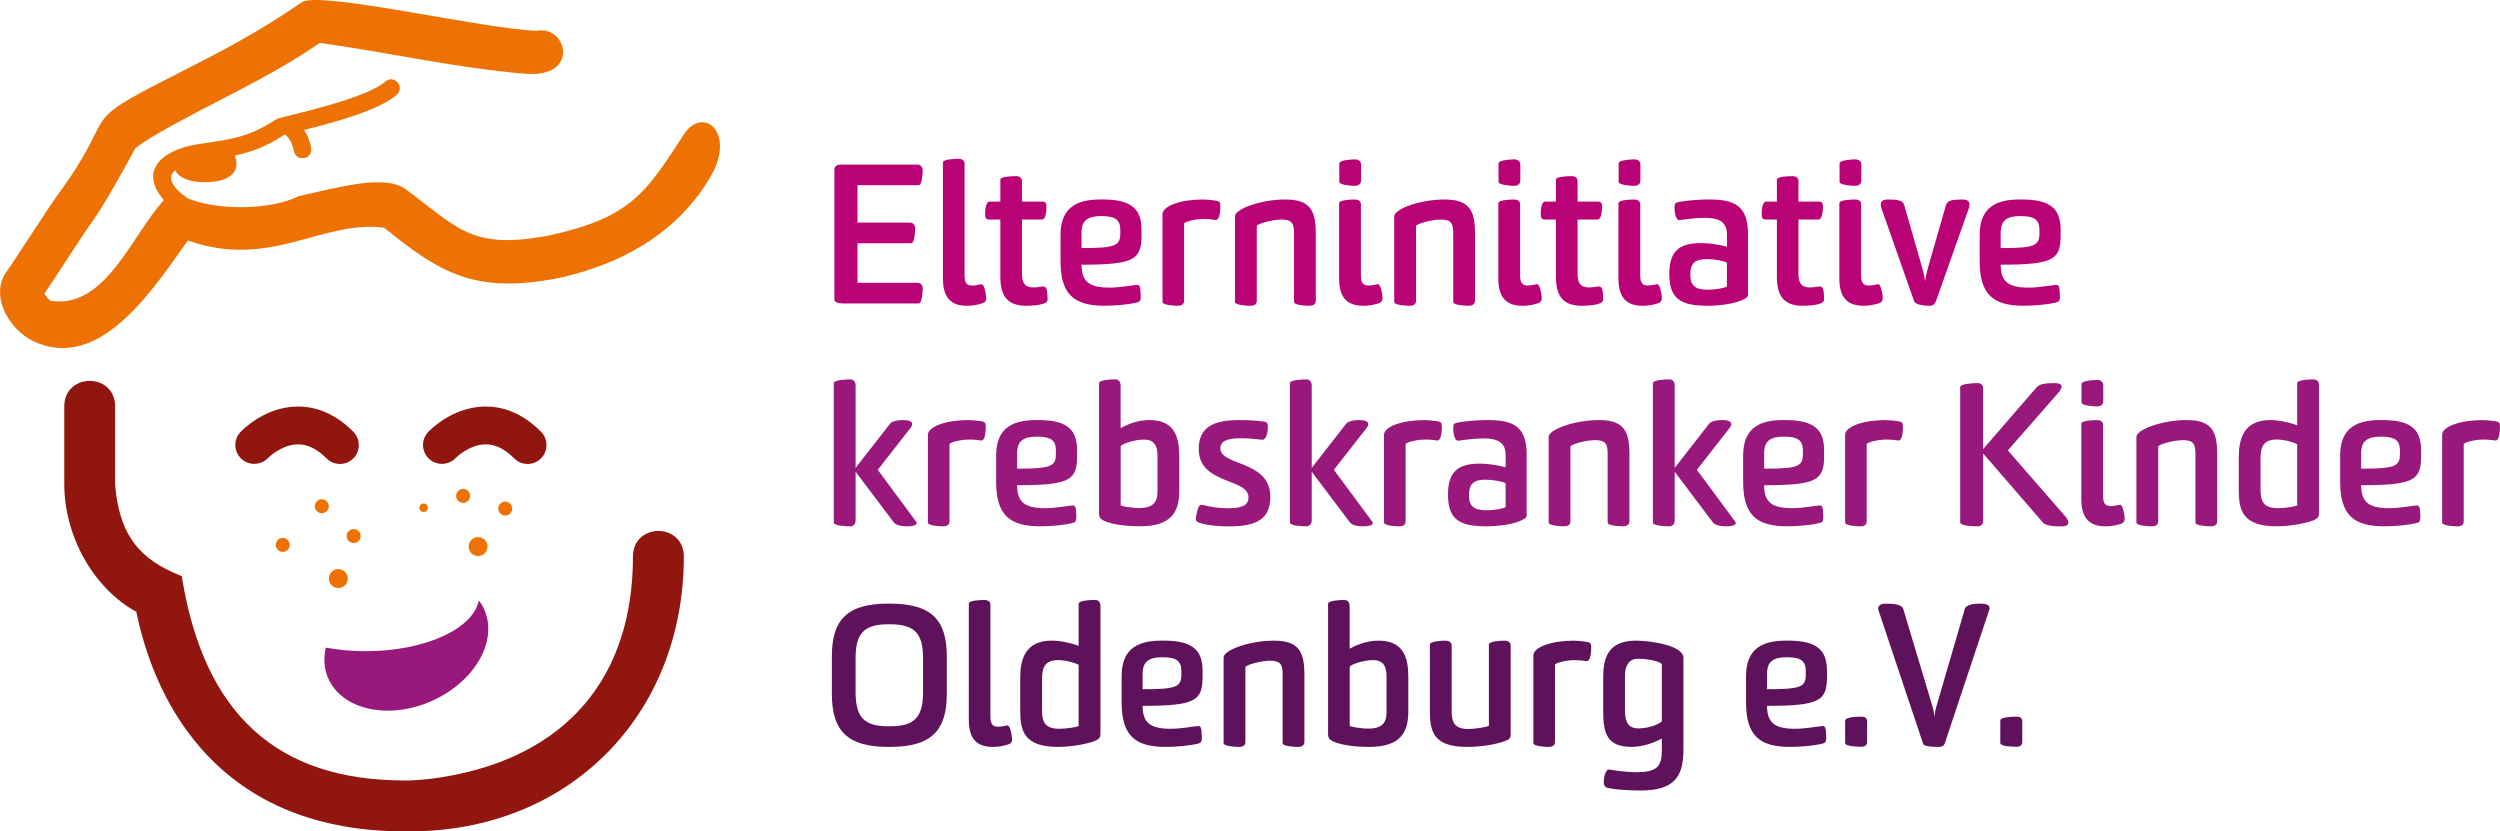 <?xml version="1.0" encoding="UTF-8"?>
<svg id="b" xmlns="http://www.w3.org/2000/svg" viewBox="0 0 829.58 275.88"><defs><style>.d{fill:#5d125b;}.d,.e,.f,.g,.h{stroke-width:0px;}.e{fill:#98187c;}.f{fill:#91160f;}.g{fill:#b90276;}.h{fill:#ee7203;}</style></defs><g id="c"><path class="f" d="m136.06,275.88h-1.73c-28.6,0-51.21-9.11-67.22-27.07-13.38-15.02-19.27-33.09-21.87-45.8-14.17-7.71-23.98-25.11-23.91-42.55v-25.64c0-5.54,4.24-8.44,8.44-8.44s8.44,2.9,8.44,8.44v25.61s.02,1.31.29,3.34c1.9,14.14,7.84,21.76,21.2,27.17l.62.25.11.66c7.38,45.18,31.55,67.14,73.89,67.14h1.35s4.7-.04,11.55-1.18c40.51-6.75,62.82-32.74,62.82-73.19,0-5.54,4.25-8.44,8.44-8.44s8.44,2.9,8.44,8.44c0,52.88-38.22,91.25-90.87,91.25"/><path class="h" d="m226.92,44.61c-12.57,19.35-17.5,27.53-44.49,33.48-26.19,5.06-30.52-2.58-47.7-15.22-6.83-5.03-21.13-1.03-35.68,2.23-4.31,2.22-11.28,3.66-19.16,3.66-7.02,0-13.33-1.15-17.66-2.97-5.39-3.8-6.83-7-4.1-9.29,1.33,2.76,5.22,3.95,9.88,3.95,5.76,0,10.46-1.78,10.46-6.15,0-.93-.22-1.82-.6-2.66,5.42-1.17,10.44-2.95,16.44-6.89l.34-.09c.92.74,1.61,1.83,2.12,2.99.56,1.31.74,2.39.74,2.39.6,3.82,6.33,2.92,5.73-.89-.3-2.02-1.13-4.18-2.34-6.03,10.51-2.63,25.21-6.68,30.78-11.71,2.87-2.59-1.01-6.89-3.88-4.31-5.46,4.92-25.29,9.65-33.98,11.8-.8.2-1.7.36-2.4.83-9.3,6.19-15.69,6.53-25.82,8.14-12.77,2.03-19.31,9.38-11.22,18.51-10.68,11.64-19.36,36.28-37.6,33.43-.84-.62-1.5-1.46-2.06-2.33,3.85-5.67,13.24-20.36,16.1-24.24,3.32-4.51,10.89-17.99,14.07-24.03,1.15-.96,3.34-2.46,6.65-4.4,18.41-10.79,36.77-18.26,54.57-30.58,22.67,3.15,45.3,8.35,68.13,10.24,18.35,1.51,13.9-16.08,4.05-14.26-16.7-.32-72.42-13.45-78.18-9.45-14,9.72-26.84,16.41-41.97,24.07-34.21,17.3-17.76,10.98-38.99,39.82-3.22,4.38-14.78,22.54-17.28,25.94l-.69,1.15c-3.88,8.05,2.55,17.99,9.88,21.47,22.43,10.65,40.45-18.44,51.29-33.4,27.59,9.69,44.46-6.94,65.12-4.25,18.87,15.38,30.53,22.03,57.91,16.71,20.96-4.6,39.59-15.03,50.45-33.72,8.5-14.65-2.59-23.66-8.9-13.94"/><path class="h" d="m169.97,168.77c0-1.28-1.04-2.32-2.32-2.32s-2.32,1.04-2.32,2.32,1.04,2.32,2.32,2.32,2.32-1.04,2.32-2.32m-8.18,12.61c0-1.73-1.4-3.14-3.14-3.14s-3.14,1.4-3.14,3.14,1.41,3.14,3.14,3.14,3.14-1.41,3.14-3.14m-5.79-16.82c0-1.28-1.04-2.32-2.32-2.32s-2.32,1.04-2.32,2.32,1.04,2.32,2.32,2.32,2.32-1.04,2.32-2.32m-14.01,3.93c0-.78-.64-1.42-1.42-1.42s-1.42.64-1.42,1.42.64,1.41,1.42,1.41,1.42-.64,1.42-1.41m-22.31,9.39c0-1.28-1.04-2.32-2.32-2.32s-2.32,1.04-2.32,2.32,1.04,2.32,2.32,2.32,2.32-1.04,2.32-2.32m-4.27,14.11c0-1.73-1.4-3.14-3.14-3.14s-3.14,1.41-3.14,3.14,1.4,3.14,3.14,3.14,3.14-1.4,3.14-3.14m-6.3-24.01c0-1.28-1.04-2.32-2.32-2.32s-2.32,1.04-2.32,2.32,1.04,2.32,2.32,2.32,2.32-1.04,2.32-2.32m-12.96,12.83c0-1.28-1.04-2.32-2.32-2.32s-2.32,1.04-2.32,2.32,1.04,2.32,2.32,2.32,2.32-1.04,2.32-2.32"/><path class="e" d="m160.72,202.28c-.49-1.11-1.12-2.12-1.83-3.06-1.83,9.47-17.95,16.87-37.57,16.87-4.66,0-9.1-.43-13.22-1.19-.76,3.49-.6,6.98.81,10.18,4.61,10.48,19.94,13.87,34.25,7.57,14.3-6.3,22.16-19.89,17.56-30.36"/><path class="f" d="m112.8,153.95c-1.61,0-3.21-.61-4.44-1.84-3.14-3.14-6.22-4.66-9.44-4.66-.02,0-.05,0-.07,0-5.49.04-9.91,4.52-9.96,4.57-2.41,2.46-6.37,2.56-8.86.17-2.49-2.38-2.6-6.31-.24-8.82.8-.85,8.15-8.32,18.8-8.47,6.75-.07,13.01,2.71,18.64,8.34,2.45,2.45,2.45,6.43,0,8.88-1.23,1.22-2.83,1.84-4.44,1.84"/><path class="f" d="m175.08,153.95c-1.61,0-3.21-.61-4.44-1.84-3.14-3.14-6.22-4.66-9.44-4.66-.02,0-.04,0-.07,0-5.49.04-9.91,4.52-9.96,4.57-2.41,2.46-6.37,2.56-8.86.17-2.49-2.38-2.6-6.31-.24-8.82.8-.85,8.15-8.32,18.8-8.47.11,0,.23,0,.34,0,6.61,0,12.77,2.81,18.3,8.34,2.45,2.45,2.45,6.43,0,8.88-1.23,1.22-2.83,1.84-4.44,1.84"/><path class="g" d="m276.88,56.28c0-1.15.9-1.66,1.98-1.66h25.66c.96,0,1.66.83,1.66,1.85,0,1.41-.26,4.99-1.28,4.99h-20.35v12.41h17.53c.83,0,1.6.83,1.6,1.79,0,1.41-.26,5.06-1.28,5.06h-17.85v13.12h19.97c.96,0,1.66.83,1.66,1.86,0,1.34-.26,4.99-1.28,4.99h-25.15c-1.73,0-2.88-.39-2.88-1.28v-43.13Z"/><path class="g" d="m327.23,98.58c.13,1.15-.26,1.73-1.22,2.05-2.05.64-3.52.83-5.18.83-4.93,0-7.93-2.3-7.93-9.02v-38.52c0-1.15,4.03-1.21,5.25-1.21,1.02,0,1.92.51,1.92,1.54v36.86c0,2.37.38,3.65,2.62,3.65.96,0,1.92-.26,3.01-.45.96,0,1.47,3.2,1.54,4.29Z"/><path class="g" d="m339.12,72.85v18.05c0,3.07,1.09,4.48,3.71,4.48,1.34,0,2.24-.19,3.2-.32,1.21-.06,1.54.77,1.6,4.35,0,.51-.38,1.02-1.34,1.34-1.6.58-4.16.71-5.7.71-5.44,0-8.64-2.3-8.64-9.54v-19.07h-3.71c-1.02,0-1.34-.64-1.34-1.73,0-1.15.13-4.22,1.47-4.22h3.58v-7.3c0-1.02,3.84-1.15,5.31-1.15,1.02,0,1.86.64,1.86,1.54v6.91h6.78c1.02,0,1.34.57,1.34,1.66,0,1.21-.13,4.29-1.47,4.29h-6.66Z"/><path class="g" d="m366.57,101.46c-10.3,0-14.65-3.84-14.65-14.85v-8.58c0-8.19,4.22-11.84,13.18-11.84h.83c10.17,0,12.86,3.65,12.86,10.18v1.6c0,8.13-2.18,9.86-19.9,9.86,0,5.76,2.69,7.61,9.34,7.61,3.39,0,7.23-.77,9.02-.89.83-.06,1.21.19,1.28,3.58.06,1.41-.19,1.92-1.02,2.17-2.82.77-7.55,1.15-10.94,1.15Zm5.18-25.15c0-3.33-1.6-4.61-6.27-4.61-4.35,0-6.59,1.28-6.59,5.5v5.12c11.33,0,12.86-.77,12.86-4.92v-1.09Z"/><path class="g" d="m399.45,72.66c-3.07,0-6.53,1.02-6.53,1.54v25.66c0,1.15-1.02,1.6-1.98,1.6-1.34,0-5.18-.19-5.18-1.28v-29.05c0-2.82,6.08-4.93,13.37-4.93,1.09,0,2.56.13,4.35.39,1.15.19,1.47.51,1.47,1.66,0,3.39-.7,4.8-1.47,4.74-1.15-.13-2.24-.32-4.03-.32Z"/><path class="g" d="m429.39,77.33c0-3.2-.7-4.48-4.16-4.48-3.2,0-8.19,1.47-8.19,2.18v24.83c0,1.15-.96,1.6-1.98,1.6-1.34,0-5.25-.19-5.25-1.28v-28.41c0-2.37,8.38-5.57,16.7-5.57s10.11,3.71,10.11,11.39v22.27c0,1.15-1.09,1.6-2.05,1.6-1.41,0-5.18-.19-5.18-1.28v-22.85Z"/><path class="g" d="m458.75,98.58c.06,1.15-.32,1.73-1.21,2.05-2.05.64-3.52.83-5.18.83-4.93,0-8-2.3-8-9.02v-25.02c0-1.09,4.1-1.22,5.31-1.22,1.02,0,1.92.51,1.92,1.54v23.36c0,2.37.39,3.65,2.62,3.65.9,0,1.92-.26,3.01-.45.96,0,1.47,3.2,1.54,4.29Zm-14.33-44.35c0-1.09,3.84-1.34,5.25-1.34,1.09,0,1.98.58,1.98,1.73v5.31c0,1.15-.9,1.73-1.98,1.73-1.41,0-5.25-.26-5.25-1.34v-6.08Z"/><path class="g" d="m482.23,77.33c0-3.2-.7-4.48-4.16-4.48-3.2,0-8.19,1.47-8.19,2.18v24.83c0,1.15-.96,1.6-1.98,1.6-1.34,0-5.25-.19-5.25-1.28v-28.41c0-2.37,8.38-5.57,16.7-5.57s10.11,3.71,10.11,11.39v22.27c0,1.15-1.09,1.6-2.05,1.6-1.41,0-5.18-.19-5.18-1.28v-22.85Z"/><path class="g" d="m511.59,98.58c.06,1.15-.32,1.73-1.22,2.05-2.05.64-3.52.83-5.18.83-4.93,0-8-2.3-8-9.02v-25.02c0-1.09,4.1-1.22,5.31-1.22,1.02,0,1.92.51,1.92,1.54v23.36c0,2.37.38,3.65,2.62,3.65.9,0,1.92-.26,3.01-.45.96,0,1.47,3.2,1.54,4.29Zm-14.33-44.35c0-1.09,3.84-1.34,5.25-1.34,1.09,0,1.98.58,1.98,1.73v5.31c0,1.15-.9,1.73-1.98,1.73-1.41,0-5.25-.26-5.25-1.34v-6.08Z"/><path class="g" d="m523.48,72.85v18.05c0,3.07,1.09,4.48,3.71,4.48,1.34,0,2.24-.19,3.2-.32,1.21-.06,1.54.77,1.6,4.35,0,.51-.38,1.02-1.34,1.34-1.6.58-4.16.71-5.7.71-5.44,0-8.64-2.3-8.64-9.54v-19.07h-3.71c-1.02,0-1.34-.64-1.34-1.73,0-1.15.13-4.22,1.47-4.22h3.58v-7.3c0-1.02,3.84-1.15,5.31-1.15,1.02,0,1.86.64,1.86,1.54v6.91h6.78c1.02,0,1.34.57,1.34,1.66,0,1.21-.13,4.29-1.47,4.29h-6.66Z"/><path class="g" d="m551.44,98.58c.06,1.15-.32,1.73-1.21,2.05-2.05.64-3.52.83-5.18.83-4.93,0-8-2.3-8-9.02v-25.02c0-1.09,4.1-1.22,5.31-1.22,1.02,0,1.92.51,1.92,1.54v23.36c0,2.37.39,3.65,2.62,3.65.9,0,1.92-.26,3.01-.45.96,0,1.47,3.2,1.54,4.29Zm-14.33-44.35c0-1.09,3.84-1.34,5.25-1.34,1.09,0,1.98.58,1.98,1.73v5.31c0,1.15-.9,1.73-1.98,1.73-1.41,0-5.25-.26-5.25-1.34v-6.08Z"/><path class="g" d="m580.04,98c0,1.28-5.31,3.46-13.5,3.46-9.21,0-12.61-2.62-12.61-10.56,0-7.49,3.26-10.24,10.49-10.24,3.26,0,6.53.64,8.64,1.21v-4.03c0-4.1-2.43-5.57-7.49-5.57-2.94,0-6.66.57-8.25.77-1.41.06-1.66-3.07-1.66-3.97,0-1.34.19-1.66.77-1.86,1.09-.38,5.89-1.02,10.62-1.02,8.7,0,12.99,2.18,12.99,11.52v20.29Zm-6.98-10.82c-.64-.57-4.35-1.21-6.72-1.21-3.77,0-5.44,1.28-5.44,5.18,0,3.65,1.66,4.99,5.82,4.99,2.56,0,5.57-.57,6.33-1.08v-7.87Z"/><path class="g" d="m596.79,72.85v18.05c0,3.07,1.09,4.48,3.71,4.48,1.34,0,2.24-.19,3.2-.32,1.22-.06,1.54.77,1.6,4.35,0,.51-.38,1.02-1.34,1.34-1.6.58-4.16.71-5.69.71-5.44,0-8.64-2.3-8.64-9.54v-19.07h-3.71c-1.02,0-1.34-.64-1.34-1.73,0-1.15.13-4.22,1.47-4.22h3.58v-7.3c0-1.02,3.84-1.15,5.31-1.15,1.02,0,1.85.64,1.85,1.54v6.91h6.78c1.02,0,1.34.57,1.34,1.66,0,1.21-.13,4.29-1.47,4.29h-6.66Z"/><path class="g" d="m624.75,98.58c.06,1.15-.32,1.73-1.22,2.05-2.05.64-3.52.83-5.18.83-4.93,0-8-2.3-8-9.02v-25.02c0-1.09,4.1-1.22,5.31-1.22,1.02,0,1.92.51,1.92,1.54v23.36c0,2.37.38,3.65,2.62,3.65.9,0,1.92-.26,3.01-.45.96,0,1.47,3.2,1.54,4.29Zm-14.33-44.35c0-1.09,3.84-1.34,5.25-1.34,1.09,0,1.98.58,1.98,1.73v5.31c0,1.15-.9,1.73-1.98,1.73-1.41,0-5.25-.26-5.25-1.34v-6.08Z"/><path class="g" d="m645.73,68.12c.45-1.67,2.18-1.92,5.57-1.92,1.6,0,2.24.64,2.24,1.67,0,.32-.06.77-.19,1.15l-10.88,30.78c-.45,1.15-1.09,1.67-2.05,1.67-1.34,0-4.8-.19-5.25-1.54l-10.88-30.91c-.13-.38-.19-.83-.19-1.15,0-1.02.7-1.67,2.3-1.67,3.33,0,5.05.26,5.5,1.92l5.95,20.73c.39,1.34.77,2.94.96,4.54.19-1.54.57-3.26.96-4.54l5.95-20.73Z"/><path class="g" d="m671.57,101.46c-10.3,0-14.65-3.84-14.65-14.85v-8.58c0-8.19,4.23-11.84,13.18-11.84h.83c10.18,0,12.86,3.65,12.86,10.18v1.6c0,8.13-2.17,9.86-19.9,9.86,0,5.76,2.69,7.61,9.34,7.61,3.39,0,7.23-.77,9.02-.89.83-.06,1.22.19,1.28,3.58.06,1.41-.19,1.92-1.02,2.17-2.82.77-7.55,1.15-10.94,1.15Zm5.18-25.15c0-3.33-1.6-4.61-6.27-4.61-4.35,0-6.59,1.28-6.59,5.5v5.12c11.33,0,12.86-.77,12.86-4.92v-1.09Z"/><path class="e" d="m283.92,155.26l11.33-14.53c.7-1.15,3.26-1.34,4.41-1.34,1.6,0,3.97.32,2.62,2.43l-11.01,14.08,12.74,17.21c.7,1.02-.77,1.54-2.88,1.54-.83,0-3.78,0-4.67-1.47l-12.54-16.64v16c0,1.47-.77,2.11-1.86,2.11-1.54,0-5.38-.19-5.38-1.28v-46.2c0-1.09,3.84-1.28,5.38-1.28,1.09,0,1.86.64,1.86,2.11v27.26Z"/><path class="e" d="m321.6,145.86c-3.07,0-6.53,1.02-6.53,1.54v25.66c0,1.15-1.02,1.6-1.98,1.6-1.34,0-5.18-.19-5.18-1.28v-29.05c0-2.82,6.08-4.93,13.38-4.93,1.09,0,2.56.13,4.35.38,1.15.19,1.47.51,1.47,1.67,0,3.39-.7,4.8-1.47,4.73-1.15-.13-2.24-.32-4.03-.32Z"/><path class="e" d="m345.2,174.65c-10.3,0-14.65-3.84-14.65-14.85v-8.57c0-8.19,4.22-11.84,13.18-11.84h.83c10.17,0,12.86,3.65,12.86,10.17v1.6c0,8.13-2.18,9.85-19.9,9.85,0,5.76,2.69,7.62,9.34,7.62,3.39,0,7.23-.77,9.02-.9.83-.06,1.21.19,1.28,3.58.06,1.41-.19,1.92-1.02,2.18-2.82.77-7.55,1.15-10.94,1.15Zm5.18-25.15c0-3.33-1.6-4.61-6.27-4.61-4.35,0-6.59,1.28-6.59,5.51v5.12c11.33,0,12.86-.77,12.86-4.93v-1.09Z"/><path class="e" d="m371.87,142.08c2.94-1.66,6.21-2.69,9.6-2.69,8.45,0,9.85,5.89,9.85,12.03v11.45c0,7.04-2.69,11.77-12.99,11.77-3.07,0-8.89-.26-12.29-1.98-1.02-.51-1.34-1.15-1.34-2.37v-43.13c0-1.09,3.84-1.28,5.31-1.28,1.09,0,1.85.64,1.85,2.11v14.08Zm0,25.54c0,.32,3.46.96,6.21.96,5.51,0,6.02-2.95,6.02-5.76v-11.26c0-2.82-.45-5.69-4.54-5.69-3.26,0-7.55,1.54-7.68,2.24v19.52Z"/><path class="e" d="m407.7,168.64c4.8,0,6.59-1.15,6.59-3.58,0-6.53-16.51-4.16-16.51-16.06,0-7.04,4.61-9.6,13.25-9.6,4.03,0,6.46.19,8.45.51,1.02.19,1.22.58,1.22,1.73,0,1.98-.51,4.29-1.85,4.29-1.47-.13-3.97-.51-7.17-.51-4.23,0-6.72.83-6.72,3.33,0,6.02,16.57,3.84,16.57,16.13,0,7.04-4.1,9.79-13.63,9.79-3.58,0-7.23-.32-9.98-1.21-1.09-.45-1.22-.83-1.02-1.98.64-3.84,1.22-4.16,2.3-3.9,2.56.64,5.12,1.09,8.51,1.09Z"/><path class="e" d="m435.27,155.26l11.33-14.53c.7-1.15,3.26-1.34,4.41-1.34,1.6,0,3.97.32,2.62,2.43l-11.01,14.08,12.74,17.21c.7,1.02-.77,1.54-2.88,1.54-.83,0-3.78,0-4.67-1.47l-12.54-16.64v16c0,1.47-.77,2.11-1.86,2.11-1.54,0-5.38-.19-5.38-1.28v-46.2c0-1.09,3.84-1.28,5.38-1.28,1.09,0,1.86.64,1.86,2.11v27.26Z"/><path class="e" d="m472.95,145.86c-3.07,0-6.53,1.02-6.53,1.54v25.66c0,1.15-1.02,1.6-1.98,1.6-1.34,0-5.18-.19-5.18-1.28v-29.05c0-2.82,6.08-4.93,13.38-4.93,1.09,0,2.56.13,4.35.38,1.15.19,1.47.51,1.47,1.67,0,3.39-.7,4.8-1.47,4.73-1.15-.13-2.24-.32-4.03-.32Z"/><path class="e" d="m506.6,171.2c0,1.28-5.31,3.45-13.5,3.45-9.21,0-12.61-2.62-12.61-10.56,0-7.48,3.26-10.24,10.49-10.24,3.26,0,6.53.64,8.64,1.22v-4.03c0-4.1-2.43-5.57-7.49-5.57-2.94,0-6.66.58-8.25.77-1.41.06-1.66-3.07-1.66-3.97,0-1.34.19-1.67.77-1.86,1.09-.39,5.89-1.02,10.62-1.02,8.7,0,12.99,2.17,12.99,11.52v20.29Zm-6.98-10.82c-.64-.58-4.35-1.21-6.72-1.21-3.77,0-5.44,1.28-5.44,5.18,0,3.65,1.66,4.99,5.82,4.99,2.56,0,5.57-.58,6.33-1.09v-7.87Z"/><path class="e" d="m533.47,150.53c0-3.2-.7-4.48-4.16-4.48-3.2,0-8.19,1.47-8.19,2.17v24.83c0,1.15-.96,1.6-1.98,1.6-1.34,0-5.25-.19-5.25-1.28v-28.41c0-2.37,8.38-5.57,16.7-5.57s10.11,3.71,10.11,11.39v22.27c0,1.15-1.09,1.6-2.05,1.6-1.41,0-5.18-.19-5.18-1.28v-22.85Z"/><path class="e" d="m555.72,155.26l11.33-14.53c.7-1.15,3.26-1.34,4.42-1.34,1.6,0,3.97.32,2.62,2.43l-11.01,14.08,12.73,17.21c.7,1.02-.77,1.54-2.88,1.54-.83,0-3.77,0-4.67-1.47l-12.54-16.64v16c0,1.47-.77,2.11-1.85,2.11-1.54,0-5.38-.19-5.38-1.28v-46.2c0-1.09,3.84-1.28,5.38-1.28,1.09,0,1.85.64,1.85,2.11v27.26Z"/><path class="e" d="m593.08,174.65c-10.3,0-14.65-3.84-14.65-14.85v-8.57c0-8.19,4.22-11.84,13.18-11.84h.83c10.17,0,12.86,3.65,12.86,10.17v1.6c0,8.13-2.18,9.85-19.9,9.85,0,5.76,2.69,7.62,9.34,7.62,3.39,0,7.23-.77,9.02-.9.83-.06,1.21.19,1.28,3.58.06,1.41-.19,1.92-1.02,2.18-2.82.77-7.55,1.15-10.94,1.15Zm5.18-25.15c0-3.33-1.6-4.61-6.27-4.61-4.35,0-6.59,1.28-6.59,5.51v5.12c11.33,0,12.86-.77,12.86-4.93v-1.09Z"/><path class="e" d="m625.96,145.86c-3.07,0-6.53,1.02-6.53,1.54v25.66c0,1.15-1.02,1.6-1.98,1.6-1.34,0-5.18-.19-5.18-1.28v-29.05c0-2.82,6.08-4.93,13.37-4.93,1.09,0,2.56.13,4.35.38,1.15.19,1.47.51,1.47,1.67,0,3.39-.7,4.8-1.47,4.73-1.15-.13-2.24-.32-4.03-.32Z"/><path class="e" d="m656.15,174.65c-2.56,0-5.7-.26-5.7-1.34v-44.85c0-1.09,4.16-1.34,5.7-1.34,1.09,0,1.92.51,1.92,1.73v20.16l17.79-20.54c1.09-1.28,3.9-1.34,6.08-1.34.77,0,2.18.13,2.18,1.21,0,.45-.38,1.15-1.15,2.05l-16.7,19.07,19.13,21.95c.77.96.96,1.6.96,2.05,0,1.15-1.6,1.21-2.43,1.21-2.11,0-4.99-.06-6.08-1.34l-19.77-22.84v22.46c0,1.09-.77,1.73-1.92,1.73Z"/><path class="e" d="m705.03,171.77c.06,1.15-.32,1.73-1.21,2.05-2.05.64-3.52.83-5.18.83-4.93,0-8-2.3-8-9.02v-25.02c0-1.09,4.1-1.21,5.31-1.21,1.02,0,1.92.51,1.92,1.54v23.36c0,2.36.39,3.64,2.62,3.64.9,0,1.92-.26,3.01-.45.96,0,1.47,3.2,1.54,4.29Zm-14.33-44.34c0-1.09,3.84-1.34,5.25-1.34,1.09,0,1.98.58,1.98,1.73v5.31c0,1.15-.9,1.73-1.98,1.73-1.41,0-5.25-.26-5.25-1.34v-6.08Z"/><path class="e" d="m728.51,150.53c0-3.2-.7-4.48-4.16-4.48-3.2,0-8.19,1.47-8.19,2.17v24.83c0,1.15-.96,1.6-1.98,1.6-1.34,0-5.25-.19-5.25-1.28v-28.41c0-2.37,8.38-5.57,16.7-5.57s10.11,3.71,10.11,11.39v22.27c0,1.15-1.09,1.6-2.05,1.6-1.41,0-5.18-.19-5.18-1.28v-22.85Z"/><path class="e" d="m769.51,169.98c0,1.28-.13,1.79-1.28,2.43-2.11,1.09-8.13,2.24-12.8,2.24-11.45,0-12.54-5.57-12.54-12.03v-10.82c0-6.01,1.54-12.41,10.43-12.41,3.07,0,6.53.83,8.96,1.73v-13.95c0-1.15,4.03-1.28,5.31-1.28,1.15,0,1.92.51,1.92,2.11v41.98Zm-7.23-22.59c-.96-.51-4.03-1.54-6.78-1.54-4.86,0-5.38,3.01-5.38,6.59v9.6c0,3.84.51,6.59,5.76,6.59,2.3,0,5.57-.51,6.4-.9v-20.35Z"/><path class="e" d="m791.19,174.65c-10.3,0-14.65-3.84-14.65-14.85v-8.57c0-8.19,4.22-11.84,13.18-11.84h.83c10.17,0,12.86,3.65,12.86,10.17v1.6c0,8.13-2.18,9.85-19.9,9.85,0,5.76,2.69,7.62,9.34,7.62,3.39,0,7.23-.77,9.02-.9.83-.06,1.21.19,1.28,3.58.06,1.41-.19,1.92-1.02,2.18-2.82.77-7.55,1.15-10.94,1.15Zm5.18-25.15c0-3.33-1.6-4.61-6.27-4.61-4.35,0-6.59,1.28-6.59,5.51v5.12c11.33,0,12.86-.77,12.86-4.93v-1.09Z"/><path class="e" d="m824.07,145.86c-3.07,0-6.53,1.02-6.53,1.54v25.66c0,1.15-1.02,1.6-1.98,1.6-1.34,0-5.18-.19-5.18-1.28v-29.05c0-2.82,6.08-4.93,13.37-4.93,1.09,0,2.56.13,4.35.38,1.15.19,1.47.51,1.47,1.67,0,3.39-.7,4.8-1.47,4.73-1.15-.13-2.24-.32-4.03-.32Z"/><path class="d" d="m294.79,247.85c-13.69,0-18.75-5.44-18.75-17.54v-12.54c0-12.1,5.05-17.47,18.75-17.47h.51c13.76,0,18.88,5.38,18.88,17.47v12.54c0,12.1-5.12,17.54-18.88,17.54h-.51Zm-10.88-18.3c0,8.58,2.88,11.45,10.88,11.45h.51c8.06,0,11.01-2.82,11.01-11.45v-11.01c0-8.06-2.5-11.39-11.01-11.39h-.51c-8.45,0-10.88,3.33-10.88,11.39v11.01Z"/><path class="d" d="m335.8,244.97c.13,1.15-.26,1.73-1.21,2.05-2.05.64-3.52.83-5.18.83-4.93,0-7.93-2.3-7.93-9.02v-38.52c0-1.15,4.03-1.21,5.25-1.21,1.02,0,1.92.51,1.92,1.54v36.86c0,2.37.38,3.65,2.62,3.65.96,0,1.92-.26,3.01-.45.96,0,1.47,3.2,1.54,4.29Z"/><path class="d" d="m365.16,243.18c0,1.28-.13,1.79-1.28,2.43-2.11,1.09-8.13,2.24-12.8,2.24-11.46,0-12.54-5.57-12.54-12.03v-10.82c0-6.02,1.54-12.42,10.43-12.42,3.07,0,6.53.83,8.96,1.73v-13.95c0-1.15,4.03-1.28,5.31-1.28,1.15,0,1.92.51,1.92,2.11v41.98Zm-7.23-22.59c-.96-.51-4.03-1.54-6.78-1.54-4.86,0-5.38,3.01-5.38,6.59v9.6c0,3.84.51,6.59,5.76,6.59,2.3,0,5.57-.51,6.4-.89v-20.35Z"/><path class="d" d="m386.84,247.85c-10.3,0-14.65-3.84-14.65-14.85v-8.58c0-8.19,4.23-11.84,13.18-11.84h.83c10.18,0,12.86,3.65,12.86,10.18v1.6c0,8.13-2.17,9.86-19.9,9.86,0,5.76,2.69,7.61,9.34,7.61,3.39,0,7.23-.77,9.02-.89.83-.06,1.22.19,1.28,3.58.06,1.41-.19,1.92-1.02,2.17-2.82.77-7.55,1.15-10.94,1.15Zm5.18-25.15c0-3.33-1.6-4.61-6.27-4.61-4.35,0-6.59,1.28-6.59,5.5v5.12c11.33,0,12.86-.77,12.86-4.92v-1.09Z"/><path class="d" d="m425.61,223.72c0-3.2-.7-4.48-4.16-4.48-3.2,0-8.19,1.47-8.19,2.18v24.83c0,1.15-.96,1.6-1.98,1.6-1.34,0-5.25-.19-5.25-1.28v-28.41c0-2.37,8.38-5.57,16.7-5.57s10.11,3.71,10.11,11.39v22.27c0,1.15-1.09,1.6-2.05,1.6-1.41,0-5.18-.19-5.18-1.28v-22.85Z"/><path class="d" d="m447.87,215.28c2.94-1.67,6.21-2.69,9.6-2.69,8.45,0,9.85,5.89,9.85,12.03v11.46c0,7.04-2.69,11.77-12.99,11.77-3.07,0-8.89-.26-12.29-1.99-1.02-.51-1.34-1.15-1.34-2.36v-43.13c0-1.09,3.84-1.28,5.31-1.28,1.09,0,1.85.64,1.85,2.11v14.08Zm0,25.53c0,.32,3.46.96,6.21.96,5.51,0,6.02-2.94,6.02-5.76v-11.26c0-2.82-.45-5.7-4.54-5.7-3.26,0-7.55,1.54-7.68,2.24v19.52Z"/><path class="d" d="m494.06,213.87c0-1.08,3.9-1.28,5.25-1.28.96,0,1.98.45,1.98,1.6v29.24c0,1.6-.51,1.92-1.34,2.24-2.3,1.02-7.42,2.18-13.12,2.18-11.07,0-12.35-4.99-12.35-11.9v-22.08c0-1.08,3.78-1.28,5.18-1.28.96,0,2.05.45,2.05,1.6v21.82c0,3.84,1.09,5.89,5.5,5.89,2.75,0,6.85-.83,6.85-1.09v-26.94Z"/><path class="d" d="m522.52,219.05c-3.07,0-6.53,1.02-6.53,1.54v25.66c0,1.15-1.02,1.6-1.98,1.6-1.34,0-5.18-.19-5.18-1.28v-29.05c0-2.82,6.08-4.93,13.37-4.93,1.09,0,2.56.13,4.35.39,1.15.19,1.47.51,1.47,1.66,0,3.39-.7,4.8-1.47,4.74-1.15-.13-2.24-.32-4.03-.32Z"/><path class="d" d="m551.44,248.93v-3.84c-2.88,1.54-6.59,2.75-9.98,2.75-8.45,0-9.47-4.74-9.47-12.16v-11.07c0-8.19,3.13-12.03,11.01-12.03,3.9,0,15.61,1.41,15.61,5.7v30.65c0,9.28-3.52,13.38-14.27,13.38-3.33,0-7.49-.19-10.75-.83-1.22-.26-1.41-1.02-1.41-2.11,0-1.54.64-4.03,1.66-4.03,2.05.32,5.76.9,9.09.9,7.17,0,8.51-2.11,8.51-7.3Zm0-28.41c0-.89-4.16-1.92-7.93-1.92-2.82,0-4.29,2.11-4.29,5.57v11.84c0,4.1,1.66,5.7,4.29,5.7,3.58,0,6.78-1.28,7.93-2.3v-18.88Z"/><path class="d" d="m594.04,247.85c-10.3,0-14.65-3.84-14.65-14.85v-8.58c0-8.19,4.22-11.84,13.18-11.84h.83c10.17,0,12.86,3.65,12.86,10.18v1.6c0,8.13-2.18,9.86-19.9,9.86,0,5.76,2.69,7.61,9.34,7.61,3.39,0,7.23-.77,9.02-.89.83-.06,1.21.19,1.28,3.58.06,1.41-.19,1.92-1.02,2.17-2.82.77-7.55,1.15-10.94,1.15Zm5.18-25.15c0-3.33-1.6-4.61-6.27-4.61-4.35,0-6.59,1.28-6.59,5.5v5.12c11.33,0,12.86-.77,12.86-4.92v-1.09Z"/><path class="d" d="m612.27,239.15c0-1.22,3.84-1.34,5.31-1.34s1.98.51,1.98,1.66v6.66c0,1.02-.45,1.67-1.98,1.67s-5.31-.13-5.31-1.28v-7.36Z"/><path class="d" d="m652.13,201.65c1.22-1.15,2.75-1.34,4.8-1.34,1.73,0,3.84.19,3.13,2.18l-14.78,44.35c-.26.64-1.02,1.02-1.79,1.02-2.82,0-4.93-.26-5.31-.96l-14.85-44.41c-.58-1.73,1.34-2.18,2.24-2.18,2.56,0,5.44.19,5.95,1.6l9.85,32.89c.32,1.02.45,2.24.57,3.2.06-.96.19-2.17.51-3.2l9.66-33.15Z"/><path class="d" d="m663.76,239.15c0-1.22,3.84-1.34,5.31-1.34s1.98.51,1.98,1.66v6.66c0,1.02-.45,1.67-1.98,1.67s-5.31-.13-5.31-1.28v-7.36Z"/></g></svg>